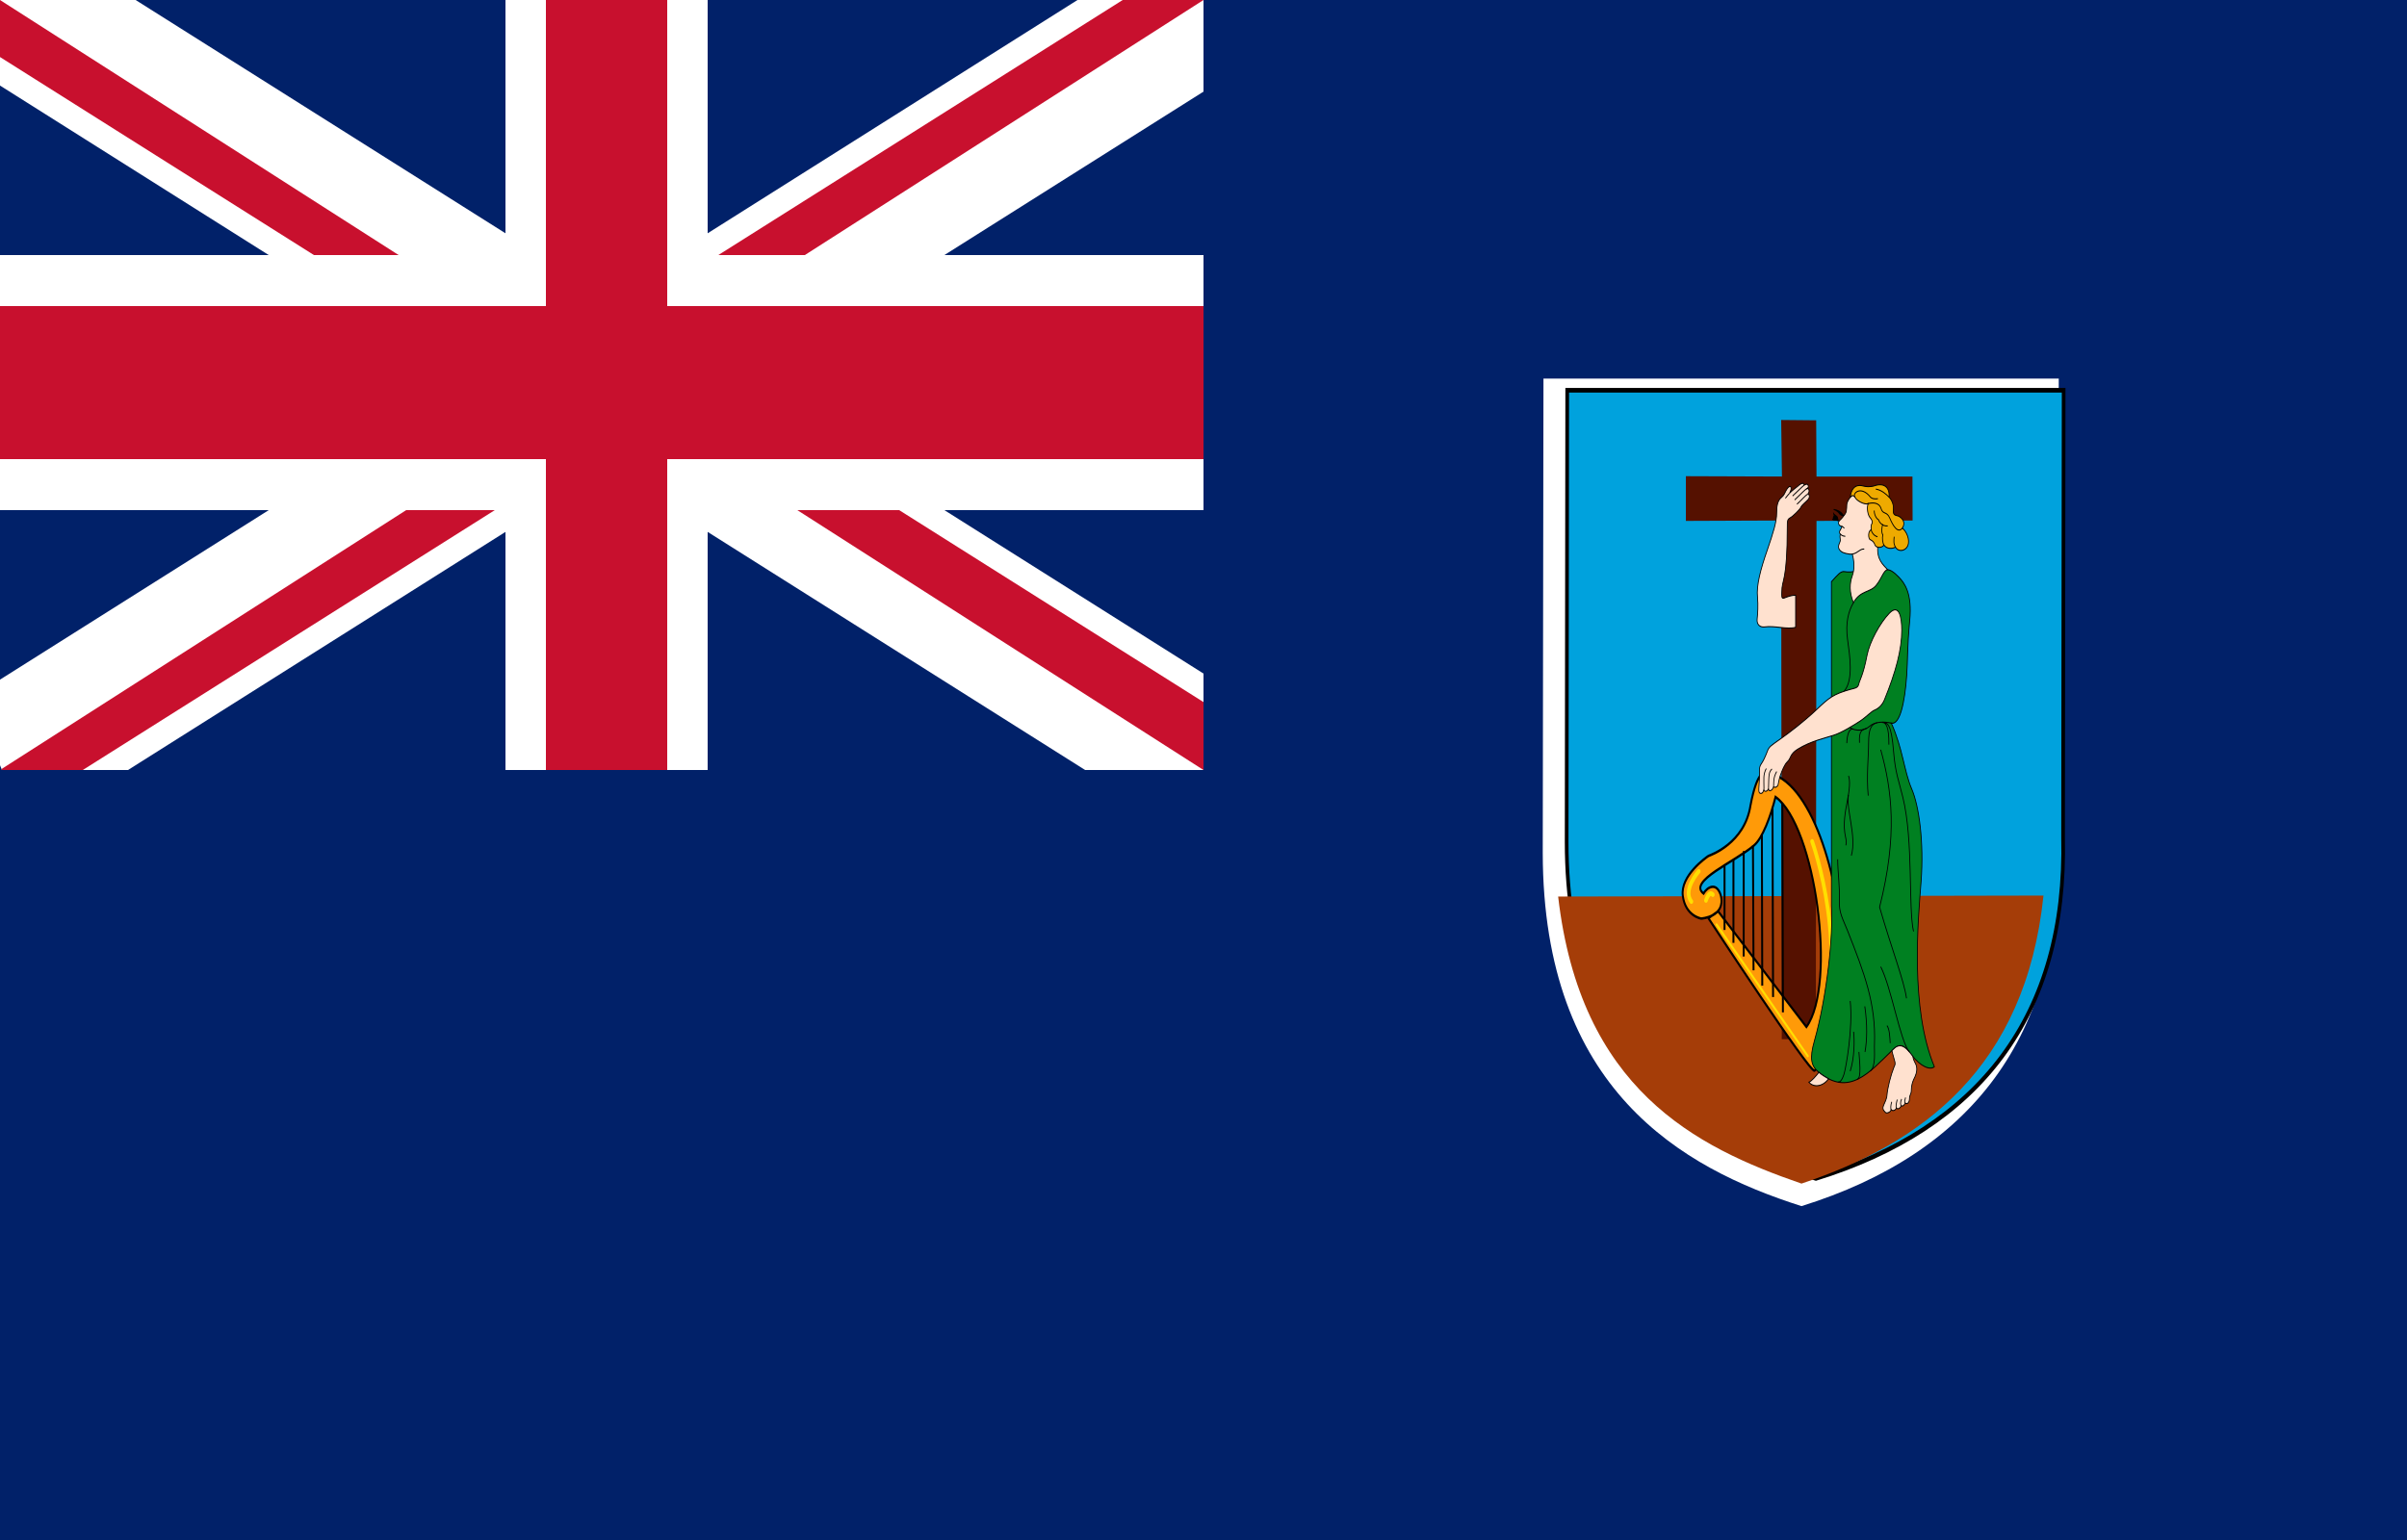 <?xml version="1.0" encoding="UTF-8"?>
<svg xmlns="http://www.w3.org/2000/svg" xmlns:xlink="http://www.w3.org/1999/xlink" width="50px" height="32px" viewBox="0 0 50 32" version="1.1">
<defs>
<clipPath id="clip1">
  <path d="M 0 0 L 25 0 L 25 16 L 0 16 Z M 0 0 "/>
</clipPath>
<clipPath id="clip2">
  <path d="M 0 0 L 0 8 L 29.168 8 L 29.168 16 L 25 16 Z M 25 0 L 12.5 0 L 12.5 18.668 L 0 18.668 L 0 16 Z M 25 0 "/>
</clipPath>
<clipPath id="clip3">
  <path d="M 0 0 L 30 0 L 30 19 L 0 19 Z M 0 0 "/>
</clipPath>
<clipPath id="clip4">
  <path d="M 0 0 L 0 8 L 29.168 8 L 29.168 16 L 25 16 Z M 25 0 L 12.5 0 L 12.5 18.668 L 0 18.668 L 0 16 Z M 25 0 "/>
</clipPath>
</defs>
<g id="surface1">
<rect x="0" y="0" width="50" height="32" style="fill:rgb(0.392%,12.941%,41.176%);fill-opacity:1;stroke:none;"/>
<path style="fill-rule:nonzero;fill:rgb(0%,0%,0%);fill-opacity:1;stroke-width:60;stroke-linecap:butt;stroke-linejoin:miter;stroke:rgb(100%,100%,100%);stroke-opacity:1;stroke-miterlimit:4;" d="M 0 0 L 600 300 M 600 0 L 0 300 " transform="matrix(0.042,0,0,0.053,0,0)"/>
<g clip-path="url(#clip1)" clip-rule="nonzero">
<g clip-path="url(#clip2)" clip-rule="nonzero">
<path style=" stroke:none;fill-rule:nonzero;fill:rgb(0%,0%,0%);fill-opacity:1;" d="M 0 0 L 25 16 M 25 0 L 0 16 "/>
</g>
</g>
<g clip-path="url(#clip3)" clip-rule="nonzero">
<g clip-path="url(#clip4)" clip-rule="nonzero">
<path style="fill:none;stroke-width:40;stroke-linecap:butt;stroke-linejoin:miter;stroke:rgb(78.431%,6.275%,18.039%);stroke-opacity:1;stroke-miterlimit:4;" d="M 0 0 L 600 300 M 600 0 L 0 300 " transform="matrix(0.042,0,0,0.053,0,0)"/>
</g>
</g>
<path style="fill-rule:nonzero;fill:rgb(0%,0%,0%);fill-opacity:1;stroke-width:100;stroke-linecap:butt;stroke-linejoin:miter;stroke:rgb(100%,100%,100%);stroke-opacity:1;stroke-miterlimit:4;" d="M 300 0 L 300 350.024 M 0 150 L 700.031 150 " transform="matrix(0.042,0,0,0.053,0,0)"/>
<path style="fill-rule:nonzero;fill:rgb(0%,0%,0%);fill-opacity:1;stroke-width:60;stroke-linecap:butt;stroke-linejoin:miter;stroke:rgb(78.431%,6.275%,18.039%);stroke-opacity:1;stroke-miterlimit:4;" d="M 300 0 L 300 350.024 M 0 150 L 700.031 150 " transform="matrix(0.042,0,0,0.053,0,0)"/>
<path style=" stroke:none;fill-rule:nonzero;fill:rgb(0.392%,12.941%,41.176%);fill-opacity:1;" d="M 0 16 L 25 16 L 25 0 L 50 0 L 50 32 L 0 32 Z M 0 16 "/>
<path style=" stroke:none;fill-rule:nonzero;fill:rgb(100%,100%,100%);fill-opacity:1;" d="M 32.062 7.867 L 42.766 7.867 L 42.75 17.617 C 42.84 21.535 40.934 23.969 37.422 25.062 C 34.93 24.27 32.055 22.633 32.047 17.727 Z M 32.062 7.867 "/>
<path style="fill-rule:nonzero;fill:rgb(0%,63.529%,86.667%);fill-opacity:1;stroke-width:1.812;stroke-linecap:butt;stroke-linejoin:miter;stroke:rgb(0%,0%,0%);stroke-opacity:1;stroke-miterlimit:4;" d="M 775.125 153.003 L 1020.656 153.003 L 1020.375 328.198 C 1022.438 398.584 978.656 442.31 898.125 462.012 C 840.938 447.729 774.938 418.286 774.844 330.176 Z M 775.125 153.003 " transform="matrix(0.042,0,0,0.053,0,0)"/>
<path style=" stroke:none;fill-rule:nonzero;fill:rgb(64.706%,23.922%,3.137%);fill-opacity:1;" d="M 42.449 18.609 C 42.074 22.195 39.918 23.762 37.422 24.594 C 35.207 23.832 32.828 22.621 32.367 18.629 Z M 42.449 18.609 "/>
<path style=" stroke:none;fill-rule:nonzero;fill:rgb(33.333%,6.667%,0%);fill-opacity:1;" d="M 37.016 9.902 L 37 8.727 L 37.727 8.734 L 37.734 9.902 L 39.727 9.902 L 39.73 10.816 L 37.734 10.824 L 37.719 21.586 L 37.012 21.594 L 37 10.816 L 35.02 10.824 L 35.02 9.895 Z M 37.016 9.902 "/>
<path style="fill-rule:evenodd;fill:rgb(100%,60.392%,3.137%);fill-opacity:1;stroke-width:0.968;stroke-linecap:butt;stroke-linejoin:miter;stroke:rgb(0%,0%,0%);stroke-opacity:1;stroke-miterlimit:4;" d="M 849.75 357.275 L 893.438 402.612 C 908.531 385.986 898.031 323.877 878.156 312.451 C 875.812 319.849 871.781 328.638 867.469 331.494 C 858 337.939 834.75 345.483 842.531 350.317 C 844.312 347.9 848.906 345.557 851.062 350.977 C 853.688 359.546 841.406 360.132 841.406 360.132 C 841.406 360.132 833.625 359.18 832.312 351.27 C 830.906 343.359 843.844 336.182 844.969 335.596 C 846 335.229 862.875 330.688 865.781 315.747 C 869.344 301.025 873 303.223 873.656 302.93 C 895.688 305.127 910.125 344.604 910.969 372.363 C 911.812 400.122 899.719 418.506 897.469 419.751 C 895.312 420.996 844.969 359.985 844.969 359.985 Z M 849.75 357.275 " transform="matrix(0.042,0,0,0.053,0,0)"/>
<path style="fill-rule:nonzero;fill:rgb(100%,60.392%,3.137%);fill-opacity:1;stroke-width:0.968;stroke-linecap:butt;stroke-linejoin:miter;stroke:rgb(0%,0%,0%);stroke-opacity:1;stroke-miterlimit:4;" d="M 881.531 315.088 L 881.812 396.899 " transform="matrix(0.042,0,0,0.053,0,0)"/>
<path style="fill-rule:nonzero;fill:rgb(100%,60.392%,3.137%);fill-opacity:1;stroke-width:0.968;stroke-linecap:butt;stroke-linejoin:miter;stroke:rgb(0%,0%,0%);stroke-opacity:1;stroke-miterlimit:4;" d="M 876.656 316.553 C 876.656 316.699 876.938 390.894 876.938 390.894 " transform="matrix(0.042,0,0,0.053,0,0)"/>
<path style="fill-rule:nonzero;fill:rgb(100%,60.392%,3.137%);fill-opacity:1;stroke-width:0.968;stroke-linecap:butt;stroke-linejoin:miter;stroke:rgb(0%,0%,0%);stroke-opacity:1;stroke-miterlimit:4;" d="M 871.406 327.319 L 871.594 386.426 " transform="matrix(0.042,0,0,0.053,0,0)"/>
<path style="fill-rule:nonzero;fill:rgb(100%,60.392%,3.137%);fill-opacity:1;stroke-width:0.968;stroke-linecap:butt;stroke-linejoin:miter;stroke:rgb(0%,0%,0%);stroke-opacity:1;stroke-miterlimit:4;" d="M 867 331.567 L 867.281 380.42 " transform="matrix(0.042,0,0,0.053,0,0)"/>
<path style="fill:none;stroke-width:0.968;stroke-linecap:butt;stroke-linejoin:miter;stroke:rgb(0%,0%,0%);stroke-opacity:1;stroke-miterlimit:4;" d="M 862.406 333.691 L 862.406 375 " transform="matrix(0.042,0,0,0.053,0,0)"/>
<path style="fill:none;stroke-width:0.968;stroke-linecap:butt;stroke-linejoin:miter;stroke:rgb(0%,0%,0%);stroke-opacity:1;stroke-miterlimit:4;" d="M 857.344 336.987 L 857.344 369.653 " transform="matrix(0.042,0,0,0.053,0,0)"/>
<path style="fill:none;stroke-width:0.968;stroke-linecap:butt;stroke-linejoin:miter;stroke:rgb(0%,0%,0%);stroke-opacity:1;stroke-miterlimit:4;" d="M 852.938 339.551 L 852.938 364.6 " transform="matrix(0.042,0,0,0.053,0,0)"/>
<path style="fill:none;stroke-width:0.968;stroke-linecap:round;stroke-linejoin:miter;stroke:rgb(100%,87.451%,0%);stroke-opacity:1;stroke-miterlimit:4;" d="M 849 362.476 L 894.094 414.038 " transform="matrix(0.042,0,0,0.053,0,0)"/>
<path style="fill:none;stroke-width:1.812;stroke-linecap:round;stroke-linejoin:miter;stroke:rgb(100%,87.451%,0%);stroke-opacity:1;stroke-miterlimit:4;" d="M 896.25 329.883 C 896.25 329.883 916.688 374.561 897.75 411.328 " transform="matrix(0.042,0,0,0.053,0,0)"/>
<path style="fill:none;stroke-width:1.812;stroke-linecap:round;stroke-linejoin:miter;stroke:rgb(100%,87.451%,0%);stroke-opacity:1;stroke-miterlimit:4;" d="M 843.75 353.027 C 843.75 353.027 845.25 349.072 847.125 350.757 " transform="matrix(0.042,0,0,0.053,0,0)"/>
<path style="fill:none;stroke-width:1.812;stroke-linecap:round;stroke-linejoin:miter;stroke:rgb(100%,87.451%,0%);stroke-opacity:1;stroke-miterlimit:4;" d="M 840.188 341.602 C 840.188 341.602 832.031 348.853 836.531 353.467 " transform="matrix(0.042,0,0,0.053,0,0)"/>
<path style="fill-rule:nonzero;fill:rgb(0%,50.196%,12.941%);fill-opacity:1;stroke-width:0.399;stroke-linecap:butt;stroke-linejoin:miter;stroke:rgb(0%,0%,0%);stroke-opacity:1;stroke-miterlimit:4;" d="M 905.812 228.076 C 908.812 225.439 910.406 223.828 912.281 224.121 C 914.156 224.414 916.688 224.268 918.562 223.755 C 920.438 223.169 929.719 221.997 933.562 223.315 C 934.875 223.462 936.562 224.121 939.281 226.392 C 941.906 228.589 945.844 232.544 944.531 243.311 C 943.219 254.15 943.594 258.765 943.031 264.844 C 942.094 275.464 939.656 284.253 935.438 283.521 C 941.156 293.628 941.719 302.271 945.469 309.229 C 949.219 316.113 951.562 330.249 950.156 345.557 C 948.656 360.864 944.625 395.142 956.719 418.213 C 954.75 419.678 949.875 418.213 945.469 413.599 C 941.156 408.984 939.281 409.131 935.719 411.914 C 924.75 420.264 914.531 430.298 899.344 420.264 C 895.875 417.92 894.844 415.137 897.375 408.105 C 903.656 390.527 906.75 366.431 905.812 355.078 Z M 905.812 228.076 " transform="matrix(0.042,0,0,0.053,0,0)"/>
<path style="fill-rule:nonzero;fill:rgb(100%,88.235%,81.176%);fill-opacity:1;stroke-width:0.399;stroke-linecap:butt;stroke-linejoin:miter;stroke:rgb(0%,0%,0%);stroke-opacity:1;stroke-miterlimit:4;" d="M 916.125 217.236 C 916.969 219.653 917.438 222.876 916.125 225.732 C 914.812 228.589 914.531 232.104 916.688 236.279 C 920.156 231.372 925.031 232.397 927.938 229.468 C 930.844 226.611 931.406 223.828 933.562 223.315 C 931.406 221.411 928.031 219.36 928.781 213.94 C 929.531 208.447 937.125 203.979 930.188 195.63 C 925.781 190.21 919.312 191.675 916.5 193.799 C 915.094 194.751 913.969 196.143 913.594 197.095 C 913.125 198.047 913.688 200.171 912.656 201.416 C 911.906 202.295 911.062 203.174 910.031 203.906 C 909.375 204.346 909 205.078 909.656 205.811 C 909.938 206.177 910.5 206.25 911.062 206.396 C 910.688 207.056 910.312 207.715 909.938 208.154 C 909.656 208.594 909.75 209.033 910.219 209.399 C 909.656 211.157 910.688 211.304 909.938 212.622 C 909.375 213.721 908.531 215.039 910.875 216.357 C 911.438 216.724 914.531 217.456 916.125 217.236 Z M 916.125 217.236 " transform="matrix(0.042,0,0,0.053,0,0)"/>
<path style="fill-rule:nonzero;fill:rgb(100%,88.235%,81.176%);fill-opacity:1;stroke-width:0.399;stroke-linecap:butt;stroke-linejoin:miter;stroke:rgb(0%,0%,0%);stroke-opacity:1;stroke-miterlimit:4;" d="M 888.094 245.947 C 884.062 246.899 877.594 245.215 872.719 245.801 C 870.562 246.021 868.781 244.922 869.062 242.725 C 869.344 240.601 869.625 237.305 869.25 234.229 C 868.594 229.541 870.844 223.022 874.031 215.771 C 877.125 208.594 878.719 204.565 878.719 201.123 C 878.719 198.926 879 196.362 880.969 195.117 C 882.469 194.165 882.75 193.213 883.312 192.407 C 884.531 190.649 885.656 190.21 885.844 191.309 C 885.938 191.895 885.656 192.48 885.094 193.359 C 886.406 192.261 888.562 191.016 889.125 190.649 C 889.594 190.283 892.125 188.525 892.312 190.21 C 893.344 189.697 894 189.697 894.281 190.283 C 894.562 190.869 894.375 191.089 893.812 191.528 C 894.562 191.382 895.406 192.627 894 193.799 C 894.75 193.506 895.5 194.751 894.188 195.923 C 892.781 197.095 891.188 197.974 890.719 198.853 C 890.156 199.805 886.781 202.441 885.375 203.027 C 883.969 203.613 883.969 204.419 883.969 206.396 C 883.969 228.589 881.25 226.831 881.25 232.178 C 881.25 233.569 880.969 234.888 882.469 234.448 C 883.875 234.009 885.938 233.35 888.094 233.35 Z M 888.094 245.947 " transform="matrix(0.042,0,0,0.053,0,0)"/>
<path style="fill-rule:nonzero;fill:rgb(100%,88.235%,81.176%);fill-opacity:1;stroke-width:0.399;stroke-linecap:butt;stroke-linejoin:miter;stroke:rgb(0%,0%,0%);stroke-opacity:1;stroke-miterlimit:4;" d="M 889.031 293.774 C 895.5 290.552 903 289.307 906.844 288.281 C 910.781 287.329 916.969 284.253 919.969 282.715 C 923.062 281.104 925.5 278.906 927.188 278.394 C 928.969 277.808 930.844 276.562 931.969 274.438 C 937.594 263.525 940.594 254.736 940.594 247.046 C 940.594 242.065 939.281 236.426 934.406 240.454 C 929.812 244.263 924.75 251.587 923.438 256.86 C 921.469 264.99 919.688 266.675 919.312 268.286 C 918.844 269.824 917.156 269.824 915.188 270.264 C 906.75 272.168 904.688 273.486 898.406 278.247 C 892.031 283.008 885.094 287.183 880.5 289.746 C 875.906 292.383 874.969 292.603 874.031 294.727 C 873 296.851 872.062 298.389 871.219 299.341 C 870.281 300.293 870.094 301.392 870.281 302.49 C 870.375 303.442 870 307.764 869.906 309.229 C 869.812 310.693 870.188 310.986 870.75 311.06 C 871.312 311.133 872.156 310.913 872.438 309.155 C 872.156 310.913 874.5 310.327 874.688 309.009 C 874.594 310.913 877.125 309.814 877.219 308.057 C 877.219 309.302 879.188 308.423 879.375 307.837 C 879.75 306.372 880.125 304.834 880.688 303.662 C 881.531 301.978 882.469 299.854 884.062 298.608 C 885.938 297.217 885.094 295.752 889.031 293.774 Z M 889.031 293.774 " transform="matrix(0.042,0,0,0.053,0,0)"/>
<path style="fill-rule:nonzero;fill:rgb(100%,88.235%,81.176%);fill-opacity:1;stroke-width:0.399;stroke-linecap:butt;stroke-linejoin:miter;stroke:rgb(0%,0%,0%);stroke-opacity:1;stroke-miterlimit:4;" d="M 935.719 411.914 C 936.094 413.452 936.938 415.283 937.219 416.382 C 937.5 417.407 937.031 417.773 936.75 418.359 C 935.156 421.509 933.562 426.562 933.281 429.346 C 933.188 430.884 932.062 432.422 931.594 433.374 C 931.031 434.399 931.219 435.205 932.531 436.157 C 933.188 436.67 935.156 436.011 935.344 435.059 C 936.094 435.718 937.406 435.425 937.969 434.399 C 938.625 435.059 939.656 434.619 940.406 433.521 C 941.062 433.96 942 433.081 942.375 432.495 C 943.312 433.008 944.438 432.422 944.438 430.444 C 944.438 430.005 944.719 429.346 945 428.833 C 945.281 428.394 945.375 427.515 945.375 426.709 C 945.375 425.903 945.844 424.292 946.5 423.193 C 947.25 422.095 948.375 420.117 947.906 418.213 C 947.438 416.455 946.688 416.675 946.031 414.111 C 944.438 412.427 942.281 410.156 940.031 410.01 C 937.781 409.863 936.469 411.401 935.719 411.914 Z M 935.719 411.914 " transform="matrix(0.042,0,0,0.053,0,0)"/>
<path style="fill-rule:nonzero;fill:rgb(100%,88.235%,81.176%);fill-opacity:1;stroke-width:0.399;stroke-linecap:butt;stroke-linejoin:miter;stroke:rgb(0%,0%,0%);stroke-opacity:1;stroke-miterlimit:4;" d="M 894.656 424.292 C 896.719 426.27 901.219 426.343 904.406 422.974 C 903.281 422.461 900.75 421.289 899.625 420.41 C 898.031 421.948 896.156 423.779 894.656 424.292 Z M 894.656 424.292 " transform="matrix(0.042,0,0,0.053,0,0)"/>
<path style="fill-rule:nonzero;fill:rgb(93.333%,66.667%,0%);fill-opacity:1;stroke-width:0.399;stroke-linecap:butt;stroke-linejoin:miter;stroke:rgb(0%,0%,0%);stroke-opacity:1;stroke-miterlimit:4;" d="M 915.094 195.044 C 915.844 189.917 919.5 190.063 921.75 190.576 C 922.688 190.796 925.031 191.016 927.188 190.43 C 931.5 189.258 934.688 190.796 934.312 194.897 C 935.438 195.776 936.656 197.754 936.469 199.512 C 936.188 201.196 936.562 201.929 938.156 202.148 C 939.75 202.368 943.125 204.346 940.875 207.056 C 943.031 208.374 944.719 211.67 943.594 213.94 C 942.375 216.138 938.906 216.504 937.5 214.526 C 935.906 215.186 933.281 215.332 931.781 213.721 C 930.656 214.966 927.938 214.819 927.375 213.721 C 926.906 212.549 926.062 211.963 925.031 211.597 C 923.906 211.23 923.812 208.081 925.5 207.715 C 925.312 206.763 925.406 205.664 925.875 205.225 C 926.25 204.712 925.875 203.76 924.938 202.954 C 923.906 202.148 923.062 199.146 924 197.461 C 922.312 198.047 918.469 196.362 917.719 195.264 C 916.875 194.092 915.844 194.019 915.094 195.044 Z M 915.094 195.044 " transform="matrix(0.042,0,0,0.053,0,0)"/>
<path style="fill:none;stroke-width:0.399;stroke-linecap:butt;stroke-linejoin:miter;stroke:rgb(0%,0%,0%);stroke-opacity:1;stroke-miterlimit:4;" d="M 916.125 217.236 C 918.938 216.87 919.875 215.112 922.031 215.259 " transform="matrix(0.042,0,0,0.053,0,0)"/>
<path style="fill:none;stroke-width:0.399;stroke-linecap:butt;stroke-linejoin:miter;stroke:rgb(0%,0%,0%);stroke-opacity:1;stroke-miterlimit:4;" d="M 910.219 209.399 C 910.406 209.546 910.594 209.692 910.875 209.839 C 911.438 210.132 912.094 210.205 912.656 210.278 " transform="matrix(0.042,0,0,0.053,0,0)"/>
<path style="fill:none;stroke-width:0.399;stroke-linecap:butt;stroke-linejoin:miter;stroke:rgb(0%,0%,0%);stroke-opacity:1;stroke-miterlimit:4;" d="M 911.062 206.396 C 911.438 206.543 911.812 206.763 912.188 207.129 " transform="matrix(0.042,0,0,0.053,0,0)"/>
<path style="fill:none;stroke-width:0.399;stroke-linecap:butt;stroke-linejoin:miter;stroke:rgb(0%,0%,0%);stroke-opacity:1;stroke-miterlimit:4;" d="M 917.531 195.044 C 915.844 193.433 920.344 190.21 925.031 194.824 C 925.875 195.703 928.125 195.703 928.781 195.483 " transform="matrix(0.042,0,0,0.053,0,0)"/>
<path style="fill:none;stroke-width:0.399;stroke-linecap:butt;stroke-linejoin:miter;stroke:rgb(0%,0%,0%);stroke-opacity:1;stroke-miterlimit:4;" d="M 924 197.461 C 926.156 196.948 929.438 196.948 930.375 199.438 C 931.312 201.855 933.188 200.317 934.688 203.174 C 936.188 206.03 938.625 209.326 940.875 207.056 " transform="matrix(0.042,0,0,0.053,0,0)"/>
<path style="fill:none;stroke-width:0.399;stroke-linecap:butt;stroke-linejoin:miter;stroke:rgb(0%,0%,0%);stroke-opacity:1;stroke-miterlimit:4;" d="M 931.781 213.721 C 931.125 212.842 930.844 210.938 931.219 209.692 C 930.375 208.667 930.75 206.543 931.219 205.518 " transform="matrix(0.042,0,0,0.053,0,0)"/>
<path style="fill:none;stroke-width:0.399;stroke-linecap:butt;stroke-linejoin:miter;stroke:rgb(0%,0%,0%);stroke-opacity:1;stroke-miterlimit:4;" d="M 925.5 207.715 C 925.594 208.594 926.812 210.132 928.594 210.425 " transform="matrix(0.042,0,0,0.053,0,0)"/>
<path style="fill:none;stroke-width:0.399;stroke-linecap:butt;stroke-linejoin:miter;stroke:rgb(0%,0%,0%);stroke-opacity:1;stroke-miterlimit:4;" d="M 937.5 214.526 C 936.469 213.208 936.656 212.036 936.844 210.425 " transform="matrix(0.042,0,0,0.053,0,0)"/>
<path style="fill:none;stroke-width:0.399;stroke-linecap:butt;stroke-linejoin:miter;stroke:rgb(0%,0%,0%);stroke-opacity:1;stroke-miterlimit:4;" d="M 927 200.171 C 926.906 201.416 927.75 203.174 929.062 203.76 C 929.344 204.492 930.844 206.47 933.656 206.177 " transform="matrix(0.042,0,0,0.053,0,0)"/>
<path style="fill:none;stroke-width:0.399;stroke-linecap:butt;stroke-linejoin:miter;stroke:rgb(0%,0%,0%);stroke-opacity:1;stroke-miterlimit:4;" d="M 934.312 194.897 C 932.719 193.652 930.562 192.114 927.75 191.748 " transform="matrix(0.042,0,0,0.053,0,0)"/>
<path style="fill:none;stroke-width:0.399;stroke-linecap:butt;stroke-linejoin:miter;stroke:rgb(0%,0%,0%);stroke-opacity:1;stroke-miterlimit:4;" d="M 916.688 236.279 C 914.25 239.575 912.656 244.189 913.781 250.708 C 914.906 257.153 916.781 266.675 912.094 270.996 " transform="matrix(0.042,0,0,0.053,0,0)"/>
<path style="fill:none;stroke-width:0.399;stroke-linecap:butt;stroke-linejoin:miter;stroke:rgb(0%,0%,0%);stroke-opacity:1;stroke-miterlimit:4;" d="M 935.438 283.521 C 932.062 282.861 927.375 282.861 924.75 284.692 C 922.125 286.597 917.812 286.743 914.906 285.278 " transform="matrix(0.042,0,0,0.053,0,0)"/>
<path style="fill:none;stroke-width:0.399;stroke-linecap:butt;stroke-linejoin:miter;stroke:rgb(0%,0%,0%);stroke-opacity:1;stroke-miterlimit:4;" d="M 928.406 283.374 C 925.5 283.813 924.188 285.864 924.188 291.211 C 924.188 296.558 923.062 304.321 924 311.938 " transform="matrix(0.042,0,0,0.053,0,0)"/>
<path style="fill:none;stroke-width:0.399;stroke-linecap:butt;stroke-linejoin:miter;stroke:rgb(0%,0%,0%);stroke-opacity:1;stroke-miterlimit:4;" d="M 923.156 285.571 C 921.281 286.084 919.312 286.157 919.688 291.211 " transform="matrix(0.042,0,0,0.053,0,0)"/>
<path style="fill:none;stroke-width:0.399;stroke-linecap:butt;stroke-linejoin:miter;stroke:rgb(0%,0%,0%);stroke-opacity:1;stroke-miterlimit:4;" d="M 913.406 291.357 C 913.5 288.208 914.625 285.352 916.594 285.864 " transform="matrix(0.042,0,0,0.053,0,0)"/>
<path style="fill:none;stroke-width:0.399;stroke-linecap:butt;stroke-linejoin:miter;stroke:rgb(0%,0%,0%);stroke-opacity:1;stroke-miterlimit:4;" d="M 934.219 291.943 C 934.312 285.059 932.812 283.154 930.844 283.228 C 933.562 283.301 935.438 283.594 936.562 294.8 C 937.406 303.149 939.188 306.152 941.156 312.671 C 946.406 329.663 943.781 355.957 946.406 365.186 " transform="matrix(0.042,0,0,0.053,0,0)"/>
<path style="fill:none;stroke-width:0.399;stroke-linecap:butt;stroke-linejoin:miter;stroke:rgb(0%,0%,0%);stroke-opacity:1;stroke-miterlimit:4;" d="M 930.188 293.921 C 935.719 309.814 938.625 327.393 929.625 355.664 C 935.719 372.363 941.719 384.448 942.938 391.406 " transform="matrix(0.042,0,0,0.053,0,0)"/>
<path style="fill:none;stroke-width:0.399;stroke-linecap:butt;stroke-linejoin:miter;stroke:rgb(0%,0%,0%);stroke-opacity:1;stroke-miterlimit:4;" d="M 912.938 331.421 C 913.969 327.832 910.312 327.393 913.5 314.722 C 914.906 309.229 915.094 305.933 914.25 304.175 " transform="matrix(0.042,0,0,0.053,0,0)"/>
<path style="fill:none;stroke-width:0.399;stroke-linecap:butt;stroke-linejoin:miter;stroke:rgb(0%,0%,0%);stroke-opacity:1;stroke-miterlimit:4;" d="M 914.25 311.646 C 912.938 317.285 918.375 327.832 915.656 335.449 " transform="matrix(0.042,0,0,0.053,0,0)"/>
<path style="fill:none;stroke-width:0.399;stroke-linecap:butt;stroke-linejoin:miter;stroke:rgb(0%,0%,0%);stroke-opacity:1;stroke-miterlimit:4;" d="M 908.906 336.914 C 908.906 341.821 910.031 348.12 909.75 353.027 C 909.469 357.935 911.438 360.205 913.781 364.893 C 922.125 381.592 927.844 393.53 927.094 409.277 C 926.906 412.134 927.938 418.213 924.938 419.971 " transform="matrix(0.042,0,0,0.053,0,0)"/>
<path style="fill:none;stroke-width:0.399;stroke-linecap:butt;stroke-linejoin:miter;stroke:rgb(0%,0%,0%);stroke-opacity:1;stroke-miterlimit:4;" d="M 909.094 424.219 C 909.938 424.292 910.875 423.853 912 421.216 C 913.031 418.652 916.5 403.052 915.094 392.432 " transform="matrix(0.042,0,0,0.053,0,0)"/>
<path style="fill:none;stroke-width:0.399;stroke-linecap:butt;stroke-linejoin:miter;stroke:rgb(0%,0%,0%);stroke-opacity:1;stroke-miterlimit:4;" d="M 916.781 404.517 C 917.25 407.812 917.25 414.624 915.094 419.971 " transform="matrix(0.042,0,0,0.053,0,0)"/>
<path style="fill:none;stroke-width:0.399;stroke-linecap:butt;stroke-linejoin:miter;stroke:rgb(0%,0%,0%);stroke-opacity:1;stroke-miterlimit:4;" d="M 922.312 394.556 C 923.625 401.66 923.438 407.959 922.406 412.427 " transform="matrix(0.042,0,0,0.053,0,0)"/>
<path style="fill:none;stroke-width:0.399;stroke-linecap:butt;stroke-linejoin:miter;stroke:rgb(0%,0%,0%);stroke-opacity:1;stroke-miterlimit:4;" d="M 919.406 412.427 C 919.594 415.356 920.812 422.534 918.656 423.12 " transform="matrix(0.042,0,0,0.053,0,0)"/>
<path style="fill:none;stroke-width:0.399;stroke-linecap:butt;stroke-linejoin:miter;stroke:rgb(0%,0%,0%);stroke-opacity:1;stroke-miterlimit:4;" d="M 930.188 379.028 C 935.531 387.378 939.75 407.959 944.25 412.28 " transform="matrix(0.042,0,0,0.053,0,0)"/>
<path style="fill:none;stroke-width:0.399;stroke-linecap:butt;stroke-linejoin:miter;stroke:rgb(0%,0%,0%);stroke-opacity:1;stroke-miterlimit:4;" d="M 934.875 408.984 C 934.688 406.714 934.594 403.491 933.281 402.1 " transform="matrix(0.042,0,0,0.053,0,0)"/>
<path style="fill:none;stroke-width:0.399;stroke-linecap:butt;stroke-linejoin:miter;stroke:rgb(0%,0%,0%);stroke-opacity:1;stroke-miterlimit:4;" d="M 877.219 308.057 C 877.312 306.445 877.031 304.98 878.719 302.49 " transform="matrix(0.042,0,0,0.053,0,0)"/>
<path style="fill:none;stroke-width:0.399;stroke-linecap:butt;stroke-linejoin:miter;stroke:rgb(0%,0%,0%);stroke-opacity:1;stroke-miterlimit:4;" d="M 874.688 309.009 C 874.875 303.442 874.781 302.93 876.375 301.465 " transform="matrix(0.042,0,0,0.053,0,0)"/>
<path style="fill:none;stroke-width:0.399;stroke-linecap:butt;stroke-linejoin:miter;stroke:rgb(0%,0%,0%);stroke-opacity:1;stroke-miterlimit:4;" d="M 872.438 309.155 C 872.438 305.2 871.969 303.809 873.562 301.318 " transform="matrix(0.042,0,0,0.053,0,0)"/>
<path style="fill:none;stroke-width:0.399;stroke-linecap:butt;stroke-linejoin:miter;stroke:rgb(0%,0%,0%);stroke-opacity:1;stroke-miterlimit:4;" d="M 892.312 190.21 C 891.656 190.576 888.094 193.359 886.594 194.458 " transform="matrix(0.042,0,0,0.053,0,0)"/>
<path style="fill:none;stroke-width:0.399;stroke-linecap:butt;stroke-linejoin:miter;stroke:rgb(0%,0%,0%);stroke-opacity:1;stroke-miterlimit:4;" d="M 893.812 191.528 C 893.156 191.602 891.188 193.286 887.625 195.996 " transform="matrix(0.042,0,0,0.053,0,0)"/>
<path style="fill:none;stroke-width:0.399;stroke-linecap:butt;stroke-linejoin:miter;stroke:rgb(0%,0%,0%);stroke-opacity:1;stroke-miterlimit:4;" d="M 894 193.799 C 892.875 194.238 890.719 196.289 888.75 197.681 " transform="matrix(0.042,0,0,0.053,0,0)"/>
<path style="fill:none;stroke-width:0.399;stroke-linecap:butt;stroke-linejoin:miter;stroke:rgb(0%,0%,0%);stroke-opacity:1;stroke-miterlimit:4;" d="M 885.094 193.359 C 884.531 193.799 883.5 194.897 883.031 195.337 " transform="matrix(0.042,0,0,0.053,0,0)"/>
<path style="fill:none;stroke-width:0.399;stroke-linecap:butt;stroke-linejoin:miter;stroke:rgb(0%,0%,0%);stroke-opacity:1;stroke-miterlimit:4;" d="M 935.344 435.059 C 935.062 434.692 935.062 433.374 935.625 431.982 " transform="matrix(0.042,0,0,0.053,0,0)"/>
<path style="fill:none;stroke-width:0.399;stroke-linecap:butt;stroke-linejoin:miter;stroke:rgb(0%,0%,0%);stroke-opacity:1;stroke-miterlimit:4;" d="M 937.969 434.399 C 937.5 433.96 937.969 432.275 938.344 431.104 " transform="matrix(0.042,0,0,0.053,0,0)"/>
<path style="fill:none;stroke-width:0.399;stroke-linecap:butt;stroke-linejoin:miter;stroke:rgb(0%,0%,0%);stroke-opacity:1;stroke-miterlimit:4;" d="M 940.406 433.521 C 939.938 433.301 939.75 432.275 940.5 430.884 " transform="matrix(0.042,0,0,0.053,0,0)"/>
<path style="fill:none;stroke-width:0.399;stroke-linecap:butt;stroke-linejoin:miter;stroke:rgb(0%,0%,0%);stroke-opacity:1;stroke-miterlimit:4;" d="M 942.375 432.495 C 942 432.422 941.906 431.836 942.469 430.298 " transform="matrix(0.042,0,0,0.053,0,0)"/>
<path style=" stroke:none;fill-rule:nonzero;fill:rgb(0%,0%,0%);fill-opacity:1;" d="M 38.082 10.645 C 38.125 10.715 38.172 10.707 38.18 10.758 C 38.188 10.805 38.191 10.805 38.199 10.82 C 38.211 10.836 38.18 10.832 38.164 10.824 C 38.152 10.816 38.117 10.816 38.094 10.816 C 38.074 10.816 38.047 10.785 38.062 10.781 C 38.078 10.777 38.078 10.773 38.074 10.758 C 38.074 10.742 38.086 10.719 38.09 10.715 C 38.098 10.711 38.094 10.715 38.086 10.695 C 38.082 10.676 38.074 10.629 38.082 10.645 Z M 38.082 10.645 "/>
<path style=" stroke:none;fill-rule:nonzero;fill:rgb(0%,0%,0%);fill-opacity:1;" d="M 38.109 10.578 C 38.156 10.586 38.242 10.617 38.285 10.684 C 38.324 10.734 38.293 10.719 38.273 10.723 C 38.258 10.723 38.223 10.707 38.203 10.68 C 38.188 10.648 38.133 10.613 38.105 10.602 C 38.086 10.598 38.07 10.57 38.109 10.578 Z M 38.109 10.578 "/>
</g>
</svg>

